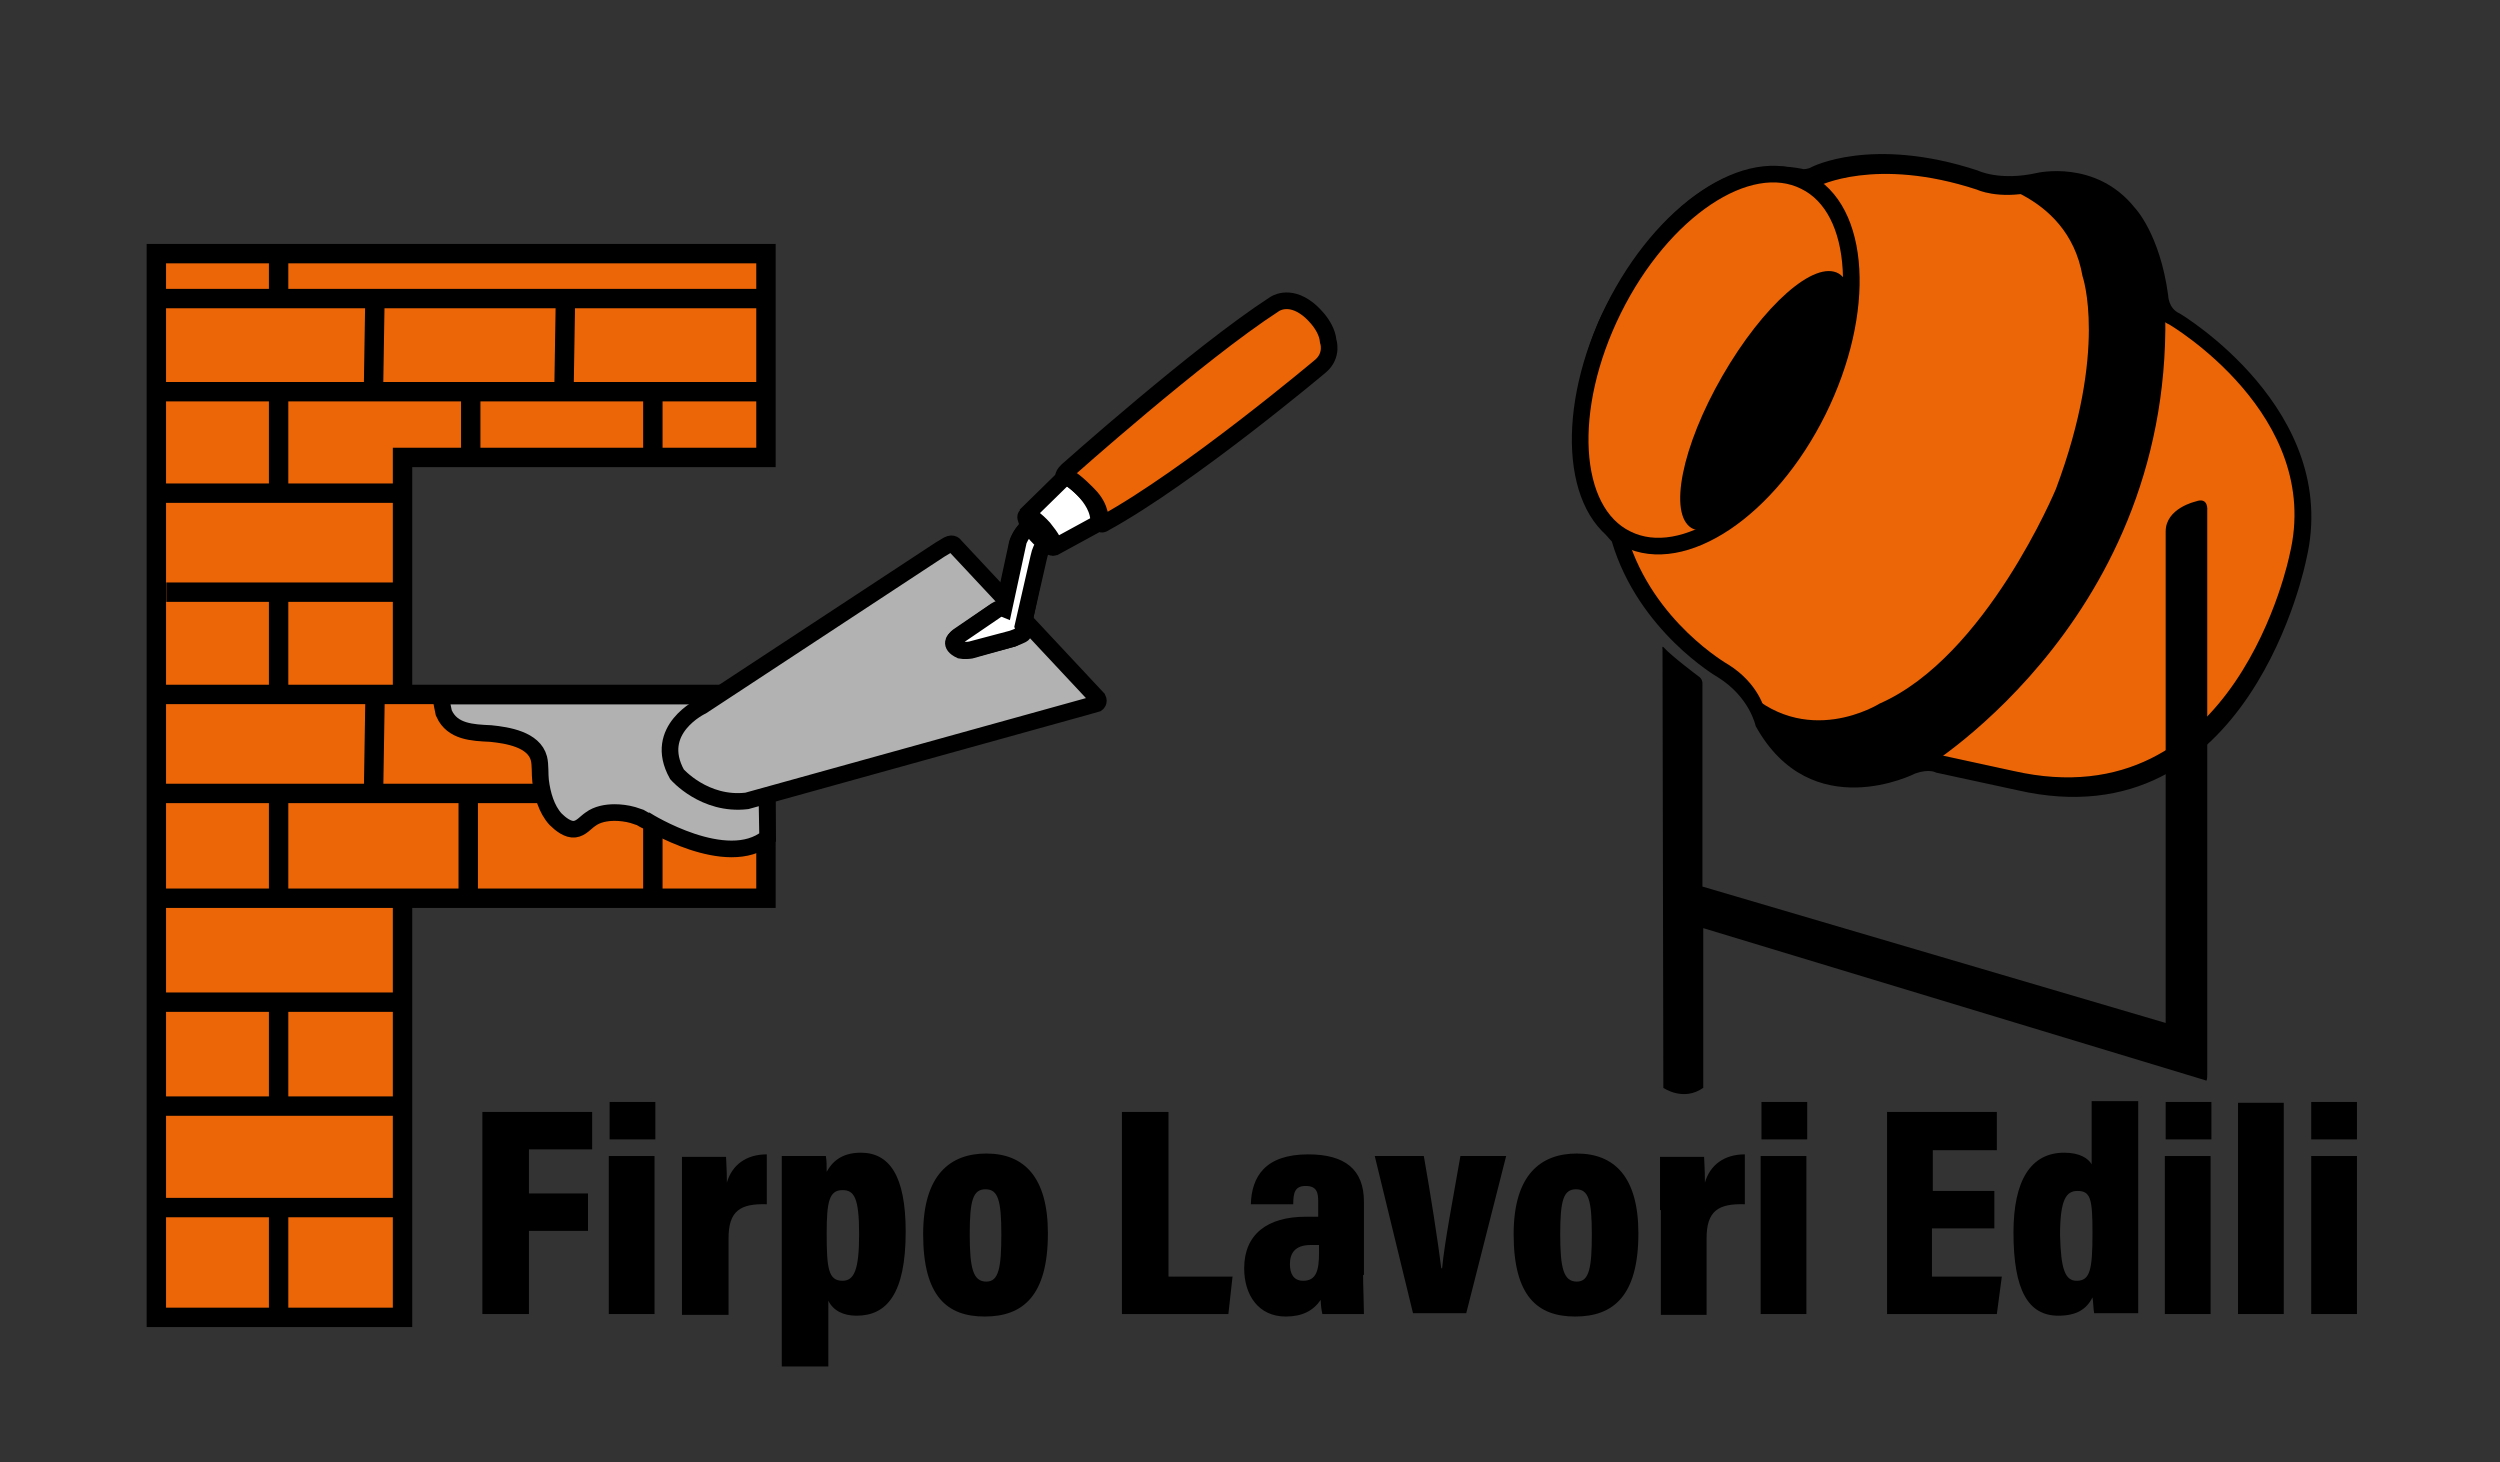 <svg xmlns="http://www.w3.org/2000/svg" xmlns:xlink="http://www.w3.org/1999/xlink" id="Livello_1" x="0px" y="0px" viewBox="0 0 300.6 175.8" style="enable-background:new 0 0 300.6 175.8;" xml:space="preserve"><rect x="0" y="0" width="300.6" height="175.8" fill="#333333" stroke="none"/><style type="text/css">	.st0{fill:#EC6608;}	.st1{fill:none;stroke:#000000;stroke-width:2;stroke-miterlimit:10;}	.st2{fill:none;stroke:#000000;stroke-width:2.333;}	.st3{enable-background:new    ;}	.st4{fill:none;}	.st5{fill:#B2B1B1;}	.st6{fill:none;stroke:#000000;stroke-width:2;}	.st7{fill:#B2B2B2;}	.st8{fill:#FFFFFF;}	.st9{fill:#FFFFFF;stroke:#000000;stroke-width:2;stroke-miterlimit:10;}</style><g>	<path d="M217.8,20.1c0,0,7.2-3.8,20,0.4c0,0,2.6,1.3,7.1,0.3c0,0,7.1-1.7,11.8,4.2c0,0,3,3.1,4,10.5c0,0,0,1.6,1.4,2.2  c0,0,19.5,11.6,15.2,29.6c0,0-6.7,34.2-34.8,27.7l-9.7-2.1c0,0-0.8-0.5-2.5,0.1c0,0-12.5,6.4-19.2-5.7c0,0-0.7-3.5-4.6-5.9  c0,0-9.5-5.5-12.7-16.3c0,0-9-8.6-1.6-26.4c0,0,9.2-21.4,24.5-18.4C216.8,20.4,217.5,20.3,217.8,20.1"></path>	<path class="st0" d="M218.6,22.4c0,0,6.9-3.6,19.1,0.4c0,0,2.5,1.2,6.7,0.3c0,0,6.8-1.6,11.3,4c0,0,2.9,2.9,3.8,9.9  c0,0,0,1.5,1.3,2c0,0,18.6,10.9,14.5,27.7c0,0-6.4,32.1-33.2,26l-9.2-2c0,0-0.7-0.5-2.4,0.1c0,0-11.9,6-18.3-5.4  c0,0-0.7-3.2-4.4-5.5c0,0-9-5.1-12.1-15.3c0,0-8.6-8.1-1.5-24.8c0,0,8.8-20.1,23.3-17.2C217.6,22.7,218.3,22.6,218.6,22.4"></path>	<path class="st0" d="M194,37.2c-5.9,11.9-5.2,24.3,1.6,27.6c6.8,3.4,17.1-3.5,23-15.4s5.2-24.3-1.6-27.6  C210.2,18.4,199.9,25.3,194,37.2"></path>	<path class="st1" d="M194,37.2c-5.9,11.9-5.2,24.3,1.6,27.6c6.8,3.4,17.1-3.5,23-15.4s5.2-24.3-1.6-27.6  C210.2,18.4,199.9,25.3,194,37.2z"></path>	<path d="M207.1,45.2c-4.9,8.5-6.5,16.6-3.7,18.3c2.9,1.6,9.1-3.9,14-12.3c4.9-8.5,6.5-16.6,3.7-18.3  C218.2,31.2,212,36.7,207.1,45.2"></path>	<path d="M237.3,21.5c0,0,11.3,1.3,13.1,11.7c0,0,3.1,8.8-3.2,25.6c0,0-8.4,20.2-21.2,25.8c0,0-9,5.7-16.6-2.1c0,0,5.3,18,22,9.9  c0,0,31.5-19,28.8-58.1c0,0-4-16-16.7-12.6C243.6,21.7,237.6,21.7,237.3,21.5"></path>	<path d="M200,130.8c0,0,2.4,1.7,4.8,0v-19.2l60.4,18.3c0,0,0.2,0.3,0.2-0.7V61.4c0,0,0.2-1.7-1.4-1.1c0,0-3.6,0.8-3.6,3.6V123  l-55.7-16.4V84.2v-2.1c0,0,0-0.5-0.5-0.8c0,0-3.2-2.4-4.1-3.4c0,0-0.3-0.4-0.2,0.2L200,130.8L200,130.8z"></path></g><polygon class="st0" points="18.8,30.7 91.8,30.7 91.8,55.1 48.3,55.1 48.3,83.2 92.2,83.2 92.2,107.9 48.2,107.9 48.2,158.3  18.8,158.3 "></polygon><g>	<path class="st2" d="M48.4,108v50.4H18.8V30.5h73.3V55H48.4v28.5h43.7V108H48.4z M48.1,108H18.7 M47.4,120.5H18.1 M48.8,133H19.4   M47.8,145.2H18.4 M49.4,71.2H20 M47.4,59.3H18.1 M92.6,47.1H18.4 M91.6,35.9H18.4 M52.9,83.5H18.1 M92.6,95.4H17.7 M33.5,145.2  v14.2 M33.5,119.5v14.2 M33.5,94.5v14.2 M56.3,94.7v14.2 M67.8,82.9v11.8 M45.1,83.6l-0.2,12.5 M45.1,34.8l-0.2,12.5 M68,35.3  l-0.2,12.5 M56.6,48v7.1V48z M78.5,47.8v7.1V47.8z M78.5,94.5v14.2 M33.5,70.3v14.2 M33.5,46.2v14.2 M33.5,30.1v6"></path></g><g class="st3">	<path d="M58,133.7h13.2v4.5h-7.6v5.3h7.1v4.5h-7.1v10H58V133.7z"></path></g><g class="st3">	<path d="M73.2,139h5.5V158h-5.5V139z M73.3,137v-4.5h5.5v4.5H73.3z"></path></g><g class="st3">	<path d="M82,145.5c0-3.2,0-5.1,0-6.4h5.3c0,0.4,0.1,1.4,0.1,3.1c0.6-2.1,2.3-3.4,4.8-3.4v6c-3.2-0.1-4.6,0.8-4.6,4.1v9.2H82V145.5z  "></path></g><g class="st3">	<path d="M94,164.5v-20c0-2.6,0-4.3,0-5.5h5.3c0.1,0.5,0.1,1.3,0.1,1.9c0.6-1.1,1.7-2.3,4.1-2.3c3.4,0,5.4,2.7,5.4,9.5  c0,7.5-2.3,10.1-5.9,10.1c-1.6,0-2.8-0.6-3.4-1.8v7.9H94z M101.3,143.1c-1.6,0-1.9,1.4-1.9,5.2c0,4.2,0.2,5.7,1.9,5.7  c1.4,0,2-1.3,2-5.6C103.3,144,102.7,143.1,101.3,143.1z"></path></g><g class="st3">	<path d="M126,148.3c0,7.5-3,10-7.6,10c-4.5,0-7.4-2.4-7.4-9.9c0-7.2,3.3-9.7,7.6-9.7C123.1,138.7,126,141.5,126,148.3z   M116.6,148.4c0,4.1,0.4,5.7,2,5.7c1.5,0,1.8-1.7,1.8-5.7c0-4.1-0.4-5.4-1.9-5.4C117,143,116.6,144.3,116.6,148.4z"></path></g><g class="st3">	<path d="M134.9,133.7h5.6v19.8h7.7l-0.5,4.5h-12.8V133.7z"></path></g><g class="st3">	<path d="M163.9,153.3c0,1.3,0.1,3.7,0.1,4.7h-5c-0.1-0.4-0.2-1.2-0.2-1.7c-0.9,1.3-2.2,2-4.2,2c-3.3,0-5-2.6-5-5.8  c0-4.1,2.8-6.2,7.4-6.2c0.6,0,1.2,0,1.5,0v-1.8c0-1-0.1-1.9-1.5-1.9c-1.3,0-1.5,0.8-1.5,2.2h-5.1c0.1-3.3,1.7-6,6.9-6  c4.4,0,6.7,1.8,6.7,5.7V153.3z M158.6,149.7c-0.3,0-0.6,0-1,0c-1.9,0-2.5,1-2.5,2.3c0,1.1,0.4,2,1.6,2c1.6,0,1.9-1.3,1.9-3.4V149.7  z"></path></g><g class="st3">	<path d="M171.2,139c0.8,4.5,1.7,10.3,2.1,13.5h0.1c0.3-3.2,1.3-8.3,2.2-13.5h5.5l-4.8,18.9h-6.4l-4.6-18.9H171.2z"></path></g><g class="st3">	<path d="M197,148.3c0,7.5-3,10-7.6,10c-4.5,0-7.4-2.4-7.4-9.9c0-7.2,3.3-9.7,7.6-9.7C194.1,138.7,197,141.5,197,148.3z   M187.6,148.4c0,4.1,0.4,5.7,2,5.7c1.5,0,1.8-1.7,1.8-5.7c0-4.1-0.4-5.4-1.9-5.4C188,143,187.6,144.3,187.6,148.4z"></path>	<path d="M199.6,145.5c0-3.2,0-5.1,0-6.4h5.3c0,0.4,0.1,1.4,0.1,3.1c0.6-2.1,2.3-3.4,4.8-3.4v6c-3.2-0.1-4.6,0.8-4.6,4.1v9.2h-5.5  V145.5z"></path>	<path d="M211.7,139h5.5V158h-5.5V139z M211.8,137v-4.5h5.5v4.5H211.8z"></path>	<path d="M239.7,147.7h-7.4v5.8h8.4l-0.6,4.5h-13.2v-24.3h13.2v4.6h-7.7v4.9h7.4V147.7z"></path>	<path d="M257.1,132.5v19.8c0,2.6,0,4.6,0,5.6h-5.3c-0.1-0.5-0.1-1.4-0.2-1.9c-0.7,1.4-1.9,2.2-4.1,2.2c-3.6,0-5.4-3-5.4-10  c0-6.3,2.1-9.6,6.1-9.6c1.9,0,2.9,0.7,3.3,1.4v-7.6H257.1z M249.7,154c1.6,0,1.9-1.3,1.9-5.7c0-4.1-0.2-5.1-1.8-5.1  c-1.3,0-2.1,0.9-2.1,5.3C247.8,152.6,248.3,154,249.7,154z"></path>	<path d="M260.3,139h5.5V158h-5.5V139z M260.4,137v-4.5h5.5v4.5H260.4z"></path>	<path d="M269.1,158v-25.4h5.5V158H269.1z"></path>	<path d="M277.9,139h5.5V158h-5.5V139z M277.9,137v-4.5h5.5v4.5H277.9z"></path></g><rect x="0.6" y="-0.1" class="st4" width="299.7" height="175.3"></rect><path class="st5" d="M53.1,83.9c-0.2,0,0.3,1.8,0.3,1.9c1,2.2,3.4,2.3,5.6,2.4c2,0.2,5.2,0.7,5.8,3c0.2,0.8,0.1,1.9,0.2,2.7 c0.2,1.6,0.7,3.4,1.8,4.6c0.6,0.6,1.5,1.3,2.3,1.2c0.8-0.1,1.3-0.8,1.9-1.2c0.8-0.6,1.9-0.8,2.9-0.8c0.7,0,1.5,0.1,2.2,0.3 c0.3,0.1,0.6,0.2,0.9,0.3c0.2,0.1,0.6,0.4,0.8,0.4c0,0,9.6,6,14.5,2l-0.3-17H53.1V83.9z"></path><path class="st6" d="M53.1,83.9c-0.2,0,0.3,1.8,0.3,1.9c1,2.2,3.4,2.3,5.6,2.4c2,0.2,5.2,0.7,5.8,3c0.2,0.8,0.1,1.9,0.2,2.7 c0.2,1.6,0.7,3.4,1.8,4.6c0.6,0.6,1.5,1.3,2.3,1.2c0.8-0.1,1.3-0.8,1.9-1.2c0.8-0.6,1.9-0.8,2.9-0.8c0.7,0,1.5,0.1,2.2,0.3 c0.3,0.1,0.6,0.2,0.9,0.3c0.2,0.1,0.6,0.4,0.8,0.4c0,0,9.6,6,14.5,2l-0.3-17H53.1V83.9z"></path><path class="st7" d="M113,66.1L84.4,84.9c0,0-6,2.8-3,8.2c0,0,3.3,3.8,8.4,3.2L130.5,85l1.4-0.4c0,0,0.3-0.2,0.1-0.6l-17.2-18.4 c0,0-0.2-0.4-0.8-0.1L113,66.1z"></path><path class="st1" d="M113,66.1L84.4,84.9c0,0-6,2.8-3,8.2c0,0,3.3,3.8,8.4,3.2L130.5,85l1.4-0.4c0,0,0.3-0.2,0.1-0.6l-17.2-18.4 c0,0-0.2-0.4-0.8-0.1L113,66.1z"></path><path class="st8" d="M123.3,74l1.4-6.7c0,0,0.3-1.4,0.9-1.8c0,0-0.5-1.5-1.7-2.4c0,0-1.2,0.9-1.6,2.3l-1.7,7.9 c-0.3,0-0.8,0.1-1.1,0.3l-4.6,3.2c0,0-0.9,0.7,0.6,1.4c0,0,0.5,0.1,1.2,0l5-1.4c0.2,0,0.3-0.2,0.4-0.3c0.1-0.1,0.1-0.3,0.2-0.4 c0.2-0.4,0.3-0.8,0.5-1.1c0.1-0.1,0.2-0.3,0.3-0.4C123.2,74.4,123.3,74.2,123.3,74"></path><path class="st1" d="M123.3,74l1.4-6.7c0,0,0.3-1.4,0.9-1.8c0,0-0.5-1.5-1.7-2.4c0,0-1.2,0.9-1.6,2.3l-1.7,7.9 c-0.3,0-0.8,0.1-1.1,0.3l-4.6,3.2c0,0-0.9,0.7,0.6,1.4c0,0,0.5,0.1,1.2,0l5-1.4c0.2,0,0.3-0.2,0.4-0.3c0.1-0.1,0.1-0.3,0.2-0.4 c0.2-0.4,0.3-0.8,0.5-1.1c0.1-0.1,0.2-0.3,0.3-0.4C123.2,74.4,123.3,74.2,123.3,74z"></path><path class="st8" d="M124,63c0,0,1.5,0.5,2,2c0,0-0.8,0.5-1.1,2l-1.9,8.3c0,0,0.3,0.8-0.1,1c0,0-0.6,0.3-1.2,0.5l-4.9,1.3 c0,0-1.2,0.3-1.7-0.3c0,0-0.8-0.6,0.1-1.3l4.4-3c0,0,0.6-0.5,1.1-0.3l1.6-7.4C122.2,65.9,122.4,64.3,124,63"></path><path class="st9" d="M126.7,65.8c-0.2,0.2-1.2-0.5-2.1-1.5c-0.9-1.1-1.5-2.1-1.2-2.3c0.2-0.2,1.2,0.5,2.1,1.5 C126.4,64.6,127,65.6,126.7,65.8z M123.3,62l4.9-4.8c0,0,4.1,2.5,3.9,5.7l-5.5,3 M124,63c0,0,1.5,0.5,2,2c0,0-0.8,0.5-1.1,2 l-1.9,8.3c0,0,0.3,0.8-0.1,1c0,0-0.6,0.3-1.2,0.5l-4.9,1.3c0,0-1.2,0.3-1.7-0.3c0,0-0.8-0.6,0.1-1.3l4.4-3c0,0,0.6-0.5,1.1-0.3 l1.6-7.4C122.2,65.9,122.4,64.3,124,63z"></path><path class="st0" d="M128,57.4c0,0-0.4-0.1,0.3-0.8c0,0,15.8-14.1,24.9-20c0,0,1.7-1.3,4.1,0.6c0,0,2.2,1.7,2.4,3.8 c0,0,0.6,1.7-0.9,3c0,0-15.8,13.3-26,18.9c0,0-0.5,0.4-0.5-0.2c0,0,0.2-1.6-1.4-3.2c0,0-1.6-1.7-2.5-2.1 C128.4,57.2,128.2,57,128,57.4"></path><path class="st1" d="M128,57.4c0,0-0.4-0.1,0.3-0.8c0,0,15.8-14.1,24.9-20c0,0,1.7-1.3,4.1,0.6c0,0,2.2,1.7,2.4,3.8 c0,0,0.6,1.7-0.9,3c0,0-15.8,13.3-26,18.9c0,0-0.5,0.4-0.5-0.2c0,0,0.2-1.6-1.4-3.2c0,0-1.6-1.7-2.5-2.1 C128.4,57.2,128.2,57,128,57.4z"></path></svg>